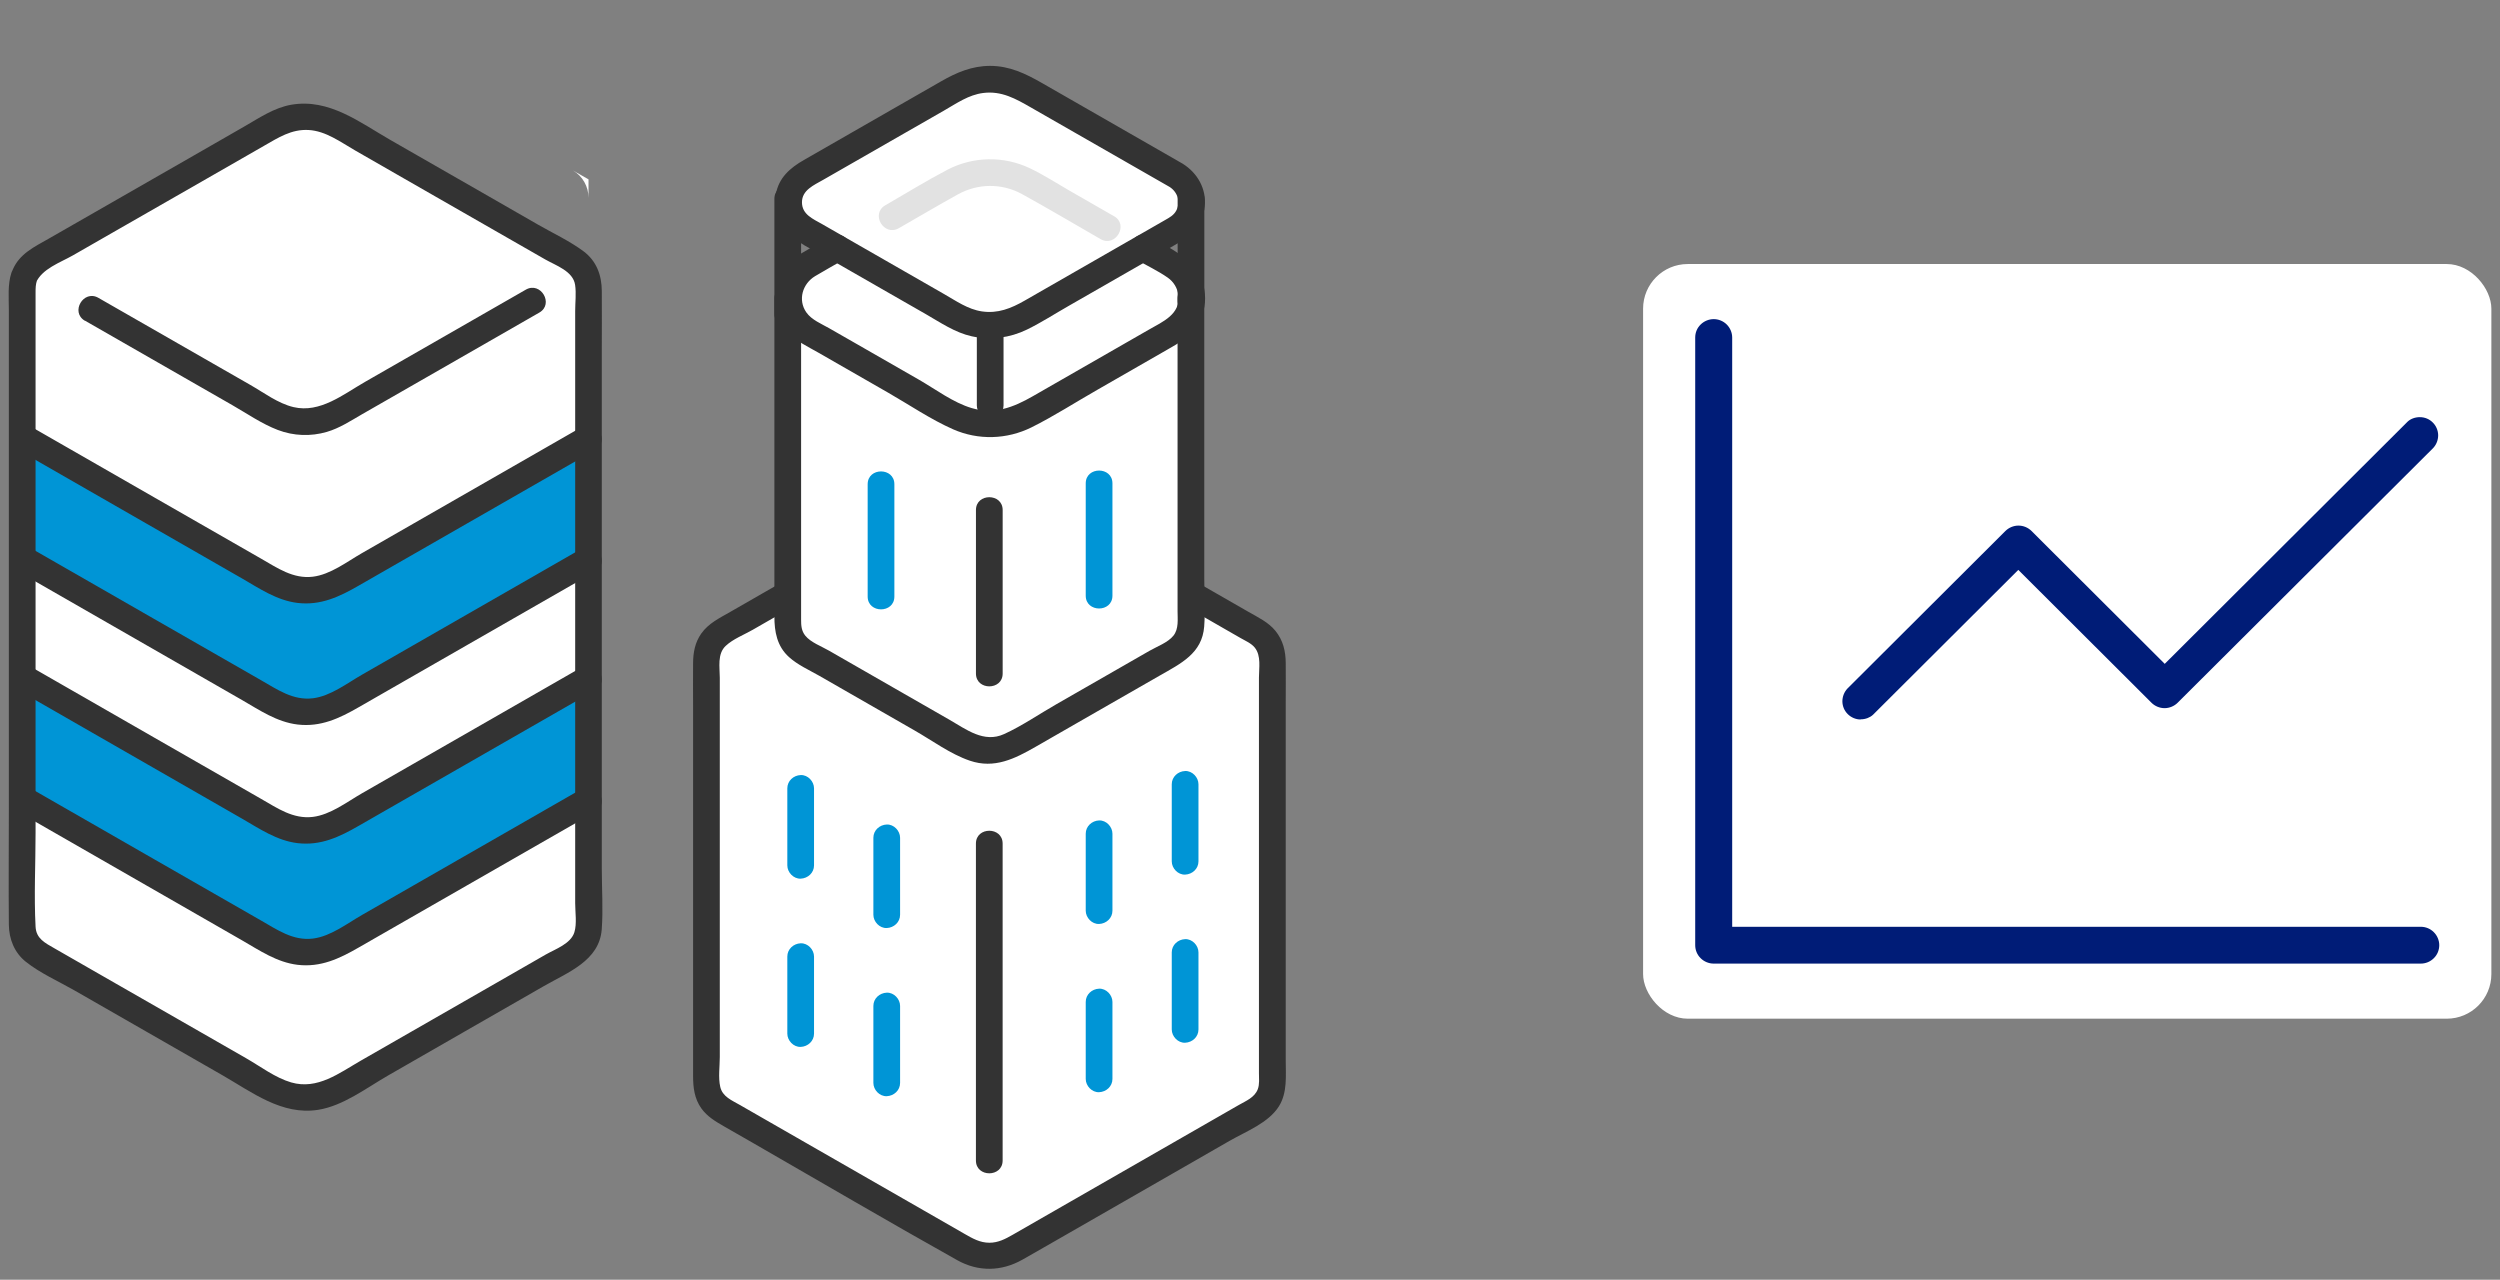 <svg width="168" height="86" viewBox="0 0 168 86" fill="none" xmlns="http://www.w3.org/2000/svg">
<rect x="0" y="0" width="168" height="86" fill="#808080" stroke="none"/>
<g clip-path="url(#clip0_758_554)">
<path d="M79.039 11.769C76.083 10.076 71.705 7.565 68.848 5.926C67.422 5.109 65.662 5.104 64.237 5.926C61.539 7.471 57.067 10.036 54.051 11.769C52.645 12.576 52.645 14.582 54.051 15.389C57.067 17.117 61.544 19.682 64.237 21.232C65.668 22.049 67.422 22.049 68.848 21.232C71.546 19.687 76.023 17.117 79.039 15.389C80.44 14.587 80.44 12.576 79.039 11.774V11.769Z" fill="white"/>
<path d="M1.494 18.078C7.377 14.701 13.954 10.932 20.535 7.159C27.106 10.928 33.677 14.691 39.551 18.063C39.551 49.661 39.551 63.506 39.551 63.511C33.079 67.235 20.625 74.375 20.535 74.425C14.652 71.052 8.075 67.279 1.494 63.506V18.078Z" fill="white"/>
<path d="M39.55 45.613V53.788C34.748 56.547 26.636 61.196 22.777 63.415C21.431 64.182 19.786 64.182 18.45 63.415C14.581 61.196 6.439 56.527 1.573 53.734H1.498V45.559H1.573C6.439 48.351 14.581 53.026 18.45 55.239C19.786 56.007 21.436 56.007 22.777 55.239C26.636 53.026 34.748 48.371 39.55 45.613Z" fill="#0095D6"/>
<path d="M39.55 29.461V37.636C34.748 40.394 26.636 45.044 22.777 47.263C21.431 48.03 19.786 48.03 18.45 47.263C14.581 45.044 6.439 40.374 1.573 37.582H1.498V29.406H1.573C6.439 32.199 14.581 36.874 18.45 39.087C19.786 39.855 21.436 39.855 22.777 39.087C26.636 36.874 34.748 32.219 39.55 29.461Z" fill="#0095D6"/>
<path d="M39.548 12.052V13.295C39.548 12.538 39.154 11.834 38.496 11.453C38.85 11.651 39.199 11.849 39.548 12.052Z" fill="white"/>
<path d="M39.099 36.863C34.178 39.686 29.252 42.513 24.331 45.336C23.314 45.92 22.207 46.782 21.02 46.925C19.694 47.084 18.637 46.336 17.545 45.712C15.142 44.336 12.744 42.959 10.341 41.582C7.569 39.993 4.796 38.403 2.024 36.809C1.022 36.234 0.12 37.774 1.117 38.349C6.163 41.246 11.213 44.142 16.259 47.039C17.445 47.723 18.602 48.52 19.998 48.688C21.549 48.871 22.81 48.272 24.106 47.525C26.52 46.143 28.928 44.757 31.341 43.375C34.228 41.721 37.114 40.062 40.001 38.408C41.003 37.834 40.096 36.294 39.094 36.868L39.099 36.863Z" fill="#333333"/>
<path d="M39.099 28.692C34.178 31.515 29.252 34.342 24.331 37.165C23.314 37.749 22.207 38.611 21.02 38.755C19.694 38.913 18.637 38.165 17.545 37.541C15.142 36.165 12.744 34.788 10.341 33.411C7.569 31.822 4.796 30.232 2.024 28.638C1.022 28.064 0.12 29.604 1.117 30.178C6.163 33.075 11.213 35.972 16.259 38.868C17.445 39.552 18.602 40.349 19.998 40.517C21.549 40.7 22.81 40.101 24.106 39.354C26.52 37.972 28.928 36.586 31.341 35.204C34.228 33.55 37.114 31.891 40.001 30.237C41.003 29.663 40.096 28.123 39.094 28.697L39.099 28.692Z" fill="#333333"/>
<path d="M39.099 53.011C34.178 55.833 29.252 58.661 24.331 61.483C23.314 62.068 22.207 62.929 21.02 63.073C19.694 63.231 18.637 62.484 17.545 61.86C15.142 60.483 12.744 59.106 10.341 57.73C7.569 56.14 4.796 54.551 2.024 52.956C1.022 52.382 0.12 53.922 1.117 54.496C6.163 57.393 11.213 60.29 16.259 63.187C17.445 63.87 18.602 64.667 19.998 64.836C21.549 65.019 22.81 64.42 24.106 63.672C26.52 62.29 28.928 60.904 31.341 59.522C34.228 57.868 37.114 56.21 40.001 54.556C41.003 53.981 40.096 52.441 39.094 53.016L39.099 53.011Z" fill="#333333"/>
<path d="M39.099 44.834C34.178 47.657 29.252 50.484 24.331 53.306C23.314 53.891 22.207 54.752 21.02 54.896C19.694 55.054 18.637 54.307 17.545 53.683C15.142 52.306 12.744 50.93 10.341 49.553C7.569 47.964 4.796 46.374 2.024 44.779C1.022 44.205 0.12 45.745 1.117 46.319C6.163 49.216 11.213 52.113 16.259 55.01C17.445 55.693 18.602 56.491 19.998 56.659C21.549 56.842 22.81 56.243 24.106 55.495C26.52 54.114 28.928 52.727 31.341 51.346C34.228 49.692 37.114 48.033 40.001 46.379C41.003 45.804 40.096 44.264 39.094 44.839L39.099 44.834Z" fill="#333333"/>
<path d="M5.72 21.555C7.924 22.817 10.132 24.085 12.336 25.348C13.423 25.972 14.51 26.596 15.602 27.22C16.599 27.789 17.591 28.482 18.668 28.893C19.745 29.304 20.887 29.334 21.953 29.027C22.811 28.779 23.574 28.274 24.337 27.834C26.072 26.838 27.802 25.848 29.537 24.853C31.77 23.57 34.009 22.288 36.243 21.005C37.245 20.431 36.337 18.891 35.335 19.465C31.731 21.53 28.131 23.595 24.526 25.665C23.075 26.497 21.505 27.779 19.725 27.358C18.678 27.111 17.721 26.378 16.798 25.853C15.781 25.269 14.764 24.689 13.747 24.105C11.369 22.743 8.99 21.377 6.612 20.015C5.61 19.44 4.708 20.98 5.705 21.555H5.72Z" fill="#333333"/>
<path d="M2.405 19.02C2.814 18.06 4.035 17.654 4.903 17.159C5.95 16.559 6.997 15.96 8.039 15.361C10.168 14.138 12.297 12.92 14.426 11.702C15.533 11.068 16.634 10.434 17.741 9.8C18.703 9.251 19.581 8.671 20.738 8.736C21.894 8.8 22.887 9.548 23.859 10.107C24.961 10.741 26.062 11.37 27.164 12.004C29.283 13.217 31.402 14.435 33.521 15.648C34.563 16.242 35.6 16.842 36.642 17.436C37.35 17.842 38.512 18.218 38.647 19.144C38.731 19.709 38.652 20.338 38.652 20.907C38.652 21.541 38.652 22.17 38.652 22.804C38.652 23.972 38.652 25.141 38.652 26.305C38.652 28.394 38.652 30.484 38.652 32.574C38.652 38.605 38.652 44.631 38.652 50.663C38.652 54.005 38.652 57.347 38.652 60.69C38.652 61.294 38.776 62.077 38.597 62.651C38.357 63.423 37.325 63.775 36.672 64.146C35.864 64.612 35.057 65.072 34.249 65.538C30.919 67.449 27.583 69.361 24.253 71.272C22.802 72.104 21.336 73.253 19.566 72.738C18.504 72.431 17.492 71.658 16.54 71.114C15.488 70.509 14.436 69.905 13.379 69.301C11.245 68.078 9.111 66.855 6.977 65.632C5.875 64.998 4.773 64.369 3.671 63.735C3.028 63.364 2.43 63.082 2.39 62.27C2.28 60.175 2.39 58.051 2.39 55.956V19.664C2.39 19.357 2.39 19.119 2.495 18.812C2.854 17.718 1.119 17.253 0.765 18.337C0.505 19.125 0.595 20.036 0.595 20.858V54.243C0.595 56.872 0.57 59.507 0.595 62.136C0.605 63.106 0.964 64.018 1.742 64.637C2.709 65.404 3.936 65.944 5.008 66.558C6.139 67.207 7.271 67.855 8.403 68.504C10.577 69.752 12.75 71 14.924 72.243C16.928 73.391 18.938 74.966 21.381 74.58C23.056 74.317 24.627 73.109 26.073 72.277C27.763 71.307 29.453 70.336 31.143 69.366C32.943 68.331 34.748 67.301 36.548 66.266C38.158 65.34 40.277 64.567 40.437 62.453C40.536 61.116 40.441 59.739 40.441 58.402C40.441 56.654 40.441 54.911 40.441 53.163C40.441 47.528 40.441 41.893 40.441 36.253C40.441 31.96 40.441 27.666 40.441 23.373C40.441 22.101 40.452 20.828 40.441 19.56C40.437 18.496 40.087 17.535 39.205 16.881C38.273 16.188 37.151 15.668 36.144 15.089C35.057 14.465 33.97 13.841 32.883 13.217C30.674 11.949 28.466 10.687 26.257 9.419C24.183 8.23 22.119 6.601 19.581 7.037C18.409 7.24 17.417 7.928 16.405 8.508C15.268 9.161 14.127 9.815 12.99 10.469C10.766 11.746 8.537 13.019 6.314 14.296C5.307 14.871 4.305 15.45 3.297 16.025C2.29 16.599 1.313 17.05 0.854 18.129C0.665 18.575 0.725 19.08 1.178 19.347C1.552 19.57 2.215 19.471 2.405 19.025V19.02Z" fill="#333333"/>
<path d="M66.488 32.168C60.316 35.709 54.149 39.239 48.555 42.453C47.882 42.839 47.473 43.552 47.473 44.32C47.473 63.681 47.473 70.411 47.473 72.748C47.473 73.516 47.882 74.224 48.55 74.61C53.695 77.571 61.513 82.048 64.868 83.974C65.875 84.548 67.107 84.548 68.114 83.974C71.469 82.052 79.282 77.571 84.432 74.61C85.1 74.224 85.509 73.516 85.509 72.748C85.509 70.411 85.509 63.681 85.509 44.32C85.509 43.547 85.1 42.839 84.427 42.453C78.833 39.239 72.661 35.709 66.493 32.168" fill="white"/>
<path d="M66.039 31.394C62.699 33.31 59.358 35.227 56.018 37.138C54.437 38.044 52.862 38.945 51.281 39.852C50.548 40.272 49.816 40.693 49.083 41.114C48.35 41.535 47.617 41.882 47.128 42.57C46.704 43.174 46.58 43.838 46.575 44.561C46.565 45.511 46.575 46.462 46.575 47.413C46.575 49.062 46.575 50.706 46.575 52.355C46.575 55.059 46.575 57.762 46.575 60.466C46.575 63.63 46.575 66.794 46.575 69.959C46.575 70.736 46.575 71.518 46.575 72.296C46.575 73.073 46.66 73.821 47.128 74.48C47.527 75.039 48.09 75.366 48.674 75.703C49.257 76.039 49.9 76.406 50.514 76.757C55.115 79.402 59.692 82.091 64.319 84.68C65.74 85.478 67.291 85.448 68.707 84.65C69.639 84.126 70.561 83.586 71.494 83.056C73.942 81.655 76.385 80.248 78.828 78.847C80.094 78.119 81.361 77.396 82.622 76.668C83.734 76.029 85.249 75.46 85.948 74.336C86.521 73.415 86.401 72.291 86.401 71.251C86.401 68.646 86.401 66.042 86.401 63.432C86.401 58.015 86.401 52.597 86.401 47.18C86.401 46.309 86.411 45.432 86.401 44.561C86.396 43.758 86.227 43.031 85.708 42.392C85.23 41.807 84.541 41.486 83.893 41.114C83.096 40.654 82.293 40.198 81.495 39.738C78.289 37.901 75.084 36.063 71.878 34.226C70.232 33.28 68.582 32.34 66.937 31.394C65.934 30.819 65.032 32.359 66.029 32.934C69.23 34.771 72.431 36.603 75.632 38.44C77.148 39.307 78.663 40.178 80.179 41.045C80.882 41.446 81.585 41.852 82.288 42.258C82.652 42.466 83.011 42.674 83.375 42.882C83.694 43.065 84.088 43.229 84.322 43.521C84.761 44.07 84.601 44.888 84.601 45.536C84.601 46.393 84.601 47.245 84.601 48.101C84.601 49.651 84.601 51.206 84.601 52.756C84.601 55.326 84.601 57.901 84.601 60.471C84.601 63.546 84.601 66.621 84.601 69.696C84.601 70.493 84.601 71.29 84.601 72.093C84.601 72.449 84.651 72.865 84.522 73.197C84.307 73.757 83.729 73.979 83.245 74.257C82.682 74.579 82.118 74.905 81.555 75.227C77.053 77.812 72.546 80.397 68.043 82.982C67.55 83.264 67.076 83.512 66.488 83.512C65.855 83.512 65.356 83.224 64.828 82.922C63.92 82.402 63.018 81.882 62.111 81.362C59.727 79.996 57.349 78.634 54.971 77.267C53.734 76.559 52.498 75.846 51.261 75.138C50.748 74.846 50.239 74.549 49.726 74.257C49.187 73.945 48.549 73.702 48.4 73.034C48.26 72.415 48.37 71.662 48.37 71.033C48.37 68.463 48.37 65.893 48.37 63.323C48.37 58.213 48.37 53.102 48.37 47.992C48.37 47.175 48.37 46.358 48.37 45.541C48.37 44.838 48.19 43.942 48.769 43.402C49.257 42.941 50.005 42.654 50.583 42.322C51.386 41.862 52.194 41.401 52.996 40.936C56.068 39.173 59.144 37.41 62.215 35.652C63.791 34.751 65.366 33.845 66.942 32.944C67.944 32.369 67.036 30.829 66.034 31.404L66.039 31.394Z" fill="#333333"/>
<path d="M52.938 20.067C52.938 33.645 52.938 39.929 52.938 41.925C52.938 42.692 53.351 43.4 54.019 43.787C57.22 45.629 61.693 48.194 64.32 49.699C65.661 50.467 67.311 50.467 68.653 49.699C71.28 48.194 75.752 45.629 78.953 43.787C79.621 43.4 80.035 42.692 80.035 41.925C80.035 39.929 80.035 33.645 80.035 20.067" fill="white"/>
<path d="M76.805 16.671C77.499 17.077 78.167 17.458 78.79 17.81C80.52 18.805 80.52 21.281 78.79 22.271C75.798 23.99 71.74 26.312 69.132 27.808C67.522 28.729 65.552 28.729 63.947 27.808C61.34 26.312 57.281 23.985 54.29 22.271C52.555 21.281 52.56 18.8 54.29 17.81L56.274 16.671" fill="white"/>
<path d="M76.358 17.438C77.056 17.844 77.819 18.2 78.477 18.661C78.866 18.933 79.125 19.359 79.185 19.829C79.345 21.122 78.133 21.617 77.196 22.157C74.598 23.647 72.001 25.138 69.403 26.628C68.097 27.376 66.825 27.876 65.305 27.425C64.058 27.059 62.872 26.158 61.75 25.514C60.379 24.727 59.008 23.944 57.642 23.157C57.003 22.791 56.365 22.424 55.722 22.058C55.203 21.761 54.54 21.498 54.186 20.993C53.598 20.151 53.932 19.062 54.775 18.557C55.418 18.171 56.076 17.809 56.729 17.433C57.726 16.858 56.824 15.318 55.822 15.893C55.169 16.269 54.501 16.636 53.857 17.022C52.686 17.73 51.968 19.008 52.117 20.384C52.197 21.122 52.496 21.81 53 22.365C53.533 22.954 54.306 23.301 54.984 23.692C56.56 24.593 58.135 25.499 59.706 26.401C61.127 27.218 62.543 28.183 64.043 28.847C65.738 29.594 67.658 29.54 69.318 28.718C70.829 27.965 72.27 27.034 73.736 26.198C75.301 25.301 76.872 24.4 78.437 23.499C79.205 23.058 79.953 22.652 80.447 21.894C80.85 21.27 81.035 20.493 80.97 19.755C80.781 17.626 78.906 16.849 77.261 15.893C76.263 15.313 75.356 16.853 76.353 17.433L76.358 17.438Z" fill="#333333"/>
<path d="M74.862 14.529C73.87 13.96 72.878 13.39 71.886 12.821C71.008 12.316 70.136 11.751 69.219 11.311C67.459 10.469 65.399 10.504 63.669 11.405C62.248 12.148 60.877 12.999 59.491 13.796C58.489 14.371 59.392 15.911 60.399 15.336C61.72 14.579 63.036 13.801 64.367 13.064C65.698 12.326 67.309 12.291 68.68 13.044C70.455 14.019 72.2 15.059 73.96 16.069C74.962 16.644 75.87 15.104 74.867 14.529H74.862Z" fill="#E2E2E2"/>
<path d="M52.039 20.07C52.039 25.913 52.039 31.756 52.039 37.599C52.039 38.872 52.039 40.149 52.039 41.422C52.039 42.452 52.214 43.432 53.026 44.16C53.61 44.685 54.377 45.027 55.056 45.413C55.733 45.799 56.466 46.22 57.169 46.626C58.605 47.448 60.041 48.275 61.477 49.097C62.654 49.771 63.875 50.677 65.172 51.118C66.822 51.682 68.198 50.984 69.589 50.187C70.91 49.429 72.227 48.671 73.548 47.914C75.004 47.082 76.454 46.245 77.91 45.413C79.366 44.581 80.782 43.908 80.922 42.1C81.001 41.026 80.927 39.922 80.927 38.842C80.927 33.608 80.927 28.374 80.927 23.14C80.927 22.115 80.927 21.09 80.927 20.065C80.927 18.916 79.132 18.916 79.132 20.065C79.132 25.764 79.132 31.469 79.132 37.168C79.132 38.466 79.132 39.763 79.132 41.06C79.132 41.615 79.222 42.259 78.853 42.719C78.484 43.18 77.746 43.447 77.247 43.734C76.519 44.155 75.791 44.571 75.063 44.987C73.702 45.77 72.341 46.547 70.98 47.329C69.828 47.988 68.682 48.78 67.475 49.33C66.119 49.949 64.937 49.018 63.806 48.369C62.529 47.636 61.253 46.908 59.981 46.176C58.56 45.359 57.139 44.547 55.719 43.73C55.215 43.437 54.477 43.17 54.113 42.714C53.854 42.392 53.834 42.031 53.834 41.645C53.834 40.526 53.834 39.407 53.834 38.292C53.834 32.217 53.834 26.141 53.834 20.065C53.834 18.916 52.039 18.916 52.039 20.065V20.07Z" fill="#333333"/>
<path d="M54.703 58.155V52.975C54.703 52.51 54.289 52.064 53.806 52.084C53.322 52.103 52.908 52.475 52.908 52.975V58.155C52.908 58.62 53.322 59.066 53.806 59.046C54.289 59.026 54.703 58.655 54.703 58.155Z" fill="#0095D6"/>
<path d="M60.486 61.473V56.298C60.486 55.833 60.072 55.387 59.589 55.407C59.105 55.427 58.691 55.798 58.691 56.298V61.473C58.691 61.938 59.105 62.384 59.589 62.364C60.072 62.344 60.486 61.973 60.486 61.473Z" fill="#0095D6"/>
<path d="M80.537 57.883V52.703C80.537 52.238 80.123 51.792 79.64 51.812C79.156 51.832 78.742 52.203 78.742 52.703V57.883C78.742 58.349 79.156 58.794 79.64 58.774C80.123 58.755 80.537 58.383 80.537 57.883Z" fill="#0095D6"/>
<path d="M74.756 61.199V56.025C74.756 55.559 74.342 55.114 73.858 55.133C73.375 55.153 72.961 55.525 72.961 56.025V61.199C72.961 61.665 73.375 62.111 73.858 62.091C74.342 62.071 74.756 61.7 74.756 61.199Z" fill="#0095D6"/>
<path d="M54.703 69.46V64.281C54.703 63.815 54.289 63.37 53.806 63.389C53.322 63.409 52.908 63.781 52.908 64.281V69.46C52.908 69.926 53.322 70.371 53.806 70.352C54.289 70.332 54.703 69.96 54.703 69.46Z" fill="#0095D6"/>
<path d="M60.486 72.773V67.598C60.486 67.132 60.072 66.687 59.589 66.707C59.105 66.727 58.691 67.098 58.691 67.598V72.773C58.691 73.238 59.105 73.684 59.589 73.664C60.072 73.644 60.486 73.273 60.486 72.773Z" fill="#0095D6"/>
<path d="M80.537 69.181V64.001C80.537 63.536 80.123 63.09 79.64 63.11C79.156 63.13 78.742 63.501 78.742 64.001V69.181C78.742 69.646 79.156 70.092 79.64 70.072C80.123 70.052 80.537 69.681 80.537 69.181Z" fill="#0095D6"/>
<path d="M74.756 72.505V67.33C74.756 66.865 74.342 66.419 73.858 66.439C73.375 66.459 72.961 66.83 72.961 67.33V72.505C72.961 72.971 73.375 73.416 73.858 73.396C74.342 73.377 74.756 73.005 74.756 72.505Z" fill="#0095D6"/>
<path d="M72.961 32.483V40.029C72.961 41.178 74.756 41.178 74.756 40.029V32.483C74.756 31.334 72.961 31.334 72.961 32.483Z" fill="#0095D6"/>
<path d="M60.102 40.088V32.541C60.102 31.392 58.307 31.392 58.307 32.541V40.088C58.307 41.237 60.102 41.237 60.102 40.088Z" fill="#0095D6"/>
<path d="M65.582 56.688V77.986C65.582 79.134 67.377 79.134 67.377 77.986V56.688C67.377 55.539 65.582 55.539 65.582 56.688Z" fill="#333333"/>
<path d="M65.584 34.274V45.262C65.584 46.411 67.379 46.411 67.379 45.262V34.274C67.379 33.125 65.584 33.125 65.584 34.274Z" fill="#333333"/>
<path d="M80.932 20.214V13.356C80.932 12.207 79.137 12.207 79.137 13.356V20.214C79.137 21.363 80.932 21.363 80.932 20.214Z" fill="#333333"/>
<path d="M79.489 11.008C77.36 9.79 75.236 8.571 73.107 7.348C72.08 6.759 71.053 6.17 70.025 5.581C68.919 4.947 67.842 4.427 66.535 4.427C65.314 4.427 64.277 4.872 63.24 5.467C62.203 6.061 61.261 6.601 60.268 7.17C58.189 8.363 56.105 9.557 54.026 10.75C53.089 11.285 52.326 11.949 52.136 13.063C51.967 14.068 52.306 15.113 53.079 15.796C53.852 16.48 55.003 16.98 55.941 17.514C57.038 18.143 58.134 18.772 59.231 19.401C60.223 19.971 61.221 20.54 62.213 21.109C63.205 21.679 64.177 22.352 65.304 22.6C66.565 22.877 67.862 22.709 69.018 22.144C69.971 21.679 70.878 21.09 71.8 20.565C74.164 19.208 76.527 17.856 78.89 16.499C79.962 15.885 80.83 15.167 80.959 13.865C81.079 12.691 80.471 11.622 79.484 11.008C78.496 10.394 77.599 11.939 78.576 12.548C79.129 12.889 79.354 13.563 79.045 14.152C78.875 14.469 78.591 14.618 78.287 14.791C77.818 15.058 77.35 15.326 76.881 15.598C75.051 16.648 73.221 17.698 71.392 18.747C70.544 19.233 69.701 19.718 68.854 20.203C67.946 20.723 67.054 21.085 65.982 20.926C65.04 20.788 64.237 20.213 63.429 19.753C62.537 19.243 61.644 18.728 60.752 18.218C58.917 17.163 57.077 16.113 55.243 15.058C54.624 14.707 53.892 14.41 53.892 13.593C53.892 12.775 54.689 12.444 55.322 12.082C57.162 11.027 59.002 9.973 60.842 8.918C61.704 8.423 62.572 7.928 63.434 7.433C64.297 6.937 65.09 6.373 66.067 6.249C67.303 6.091 68.255 6.635 69.283 7.225C70.31 7.814 71.292 8.378 72.299 8.953C74.398 10.156 76.492 11.359 78.591 12.558C79.593 13.132 80.496 11.592 79.499 11.018L79.489 11.008Z" fill="#333333"/>
<path d="M53.834 21.093V13.359C53.834 12.21 52.039 12.21 52.039 13.359V21.093C52.039 22.242 53.834 22.242 53.834 21.093Z" fill="#333333"/>
<path d="M67.438 27.246V22.492C67.438 22.027 67.024 21.581 66.54 21.601C66.056 21.621 65.643 21.992 65.643 22.492V27.246C65.643 27.712 66.056 28.157 66.54 28.138C67.024 28.118 67.438 27.746 67.438 27.246Z" fill="#333333"/>
</g>
<rect x="110.416" y="17.743" width="57.004" height="50.713" rx="3" fill="white"/>
<path d="M115.161 64.754C114.83 64.754 114.511 64.62 114.282 64.39C114.047 64.161 113.918 63.842 113.918 63.517V22.682C113.918 22.346 114.047 22.039 114.282 21.809C114.511 21.58 114.836 21.445 115.161 21.445C115.485 21.445 115.804 21.574 116.039 21.809C116.269 22.039 116.403 22.358 116.403 22.682V62.28H162.675C163.011 62.28 163.319 62.409 163.554 62.644C163.784 62.873 163.918 63.193 163.918 63.517C163.918 63.842 163.789 64.161 163.554 64.39C163.319 64.625 163.006 64.754 162.675 64.754H115.161ZM125.029 48.349C124.709 48.349 124.396 48.215 124.167 47.986C123.937 47.756 123.814 47.46 123.808 47.135C123.808 46.816 123.926 46.508 124.144 46.273L134.762 35.684C134.992 35.454 135.316 35.32 135.641 35.32C135.965 35.32 136.284 35.449 136.52 35.684L145.47 44.611L161.791 28.335C161.992 28.145 162.295 28.033 162.608 28.033C162.955 28.033 163.263 28.167 163.487 28.397C163.711 28.62 163.84 28.923 163.845 29.247C163.845 29.566 163.728 29.874 163.509 30.109L146.337 47.225C146.108 47.454 145.783 47.588 145.458 47.588C145.134 47.588 144.809 47.454 144.58 47.225L135.63 38.297L125.862 48.036C125.661 48.221 125.359 48.338 125.045 48.338H125.029V48.344V48.349Z" fill="#001C77"/>
<defs>
<clipPath id="clip0_758_554">
<rect width="85.835" height="84.329" fill="white" transform="translate(0.58 0.936)"/>
</clipPath>
</defs>
</svg>
